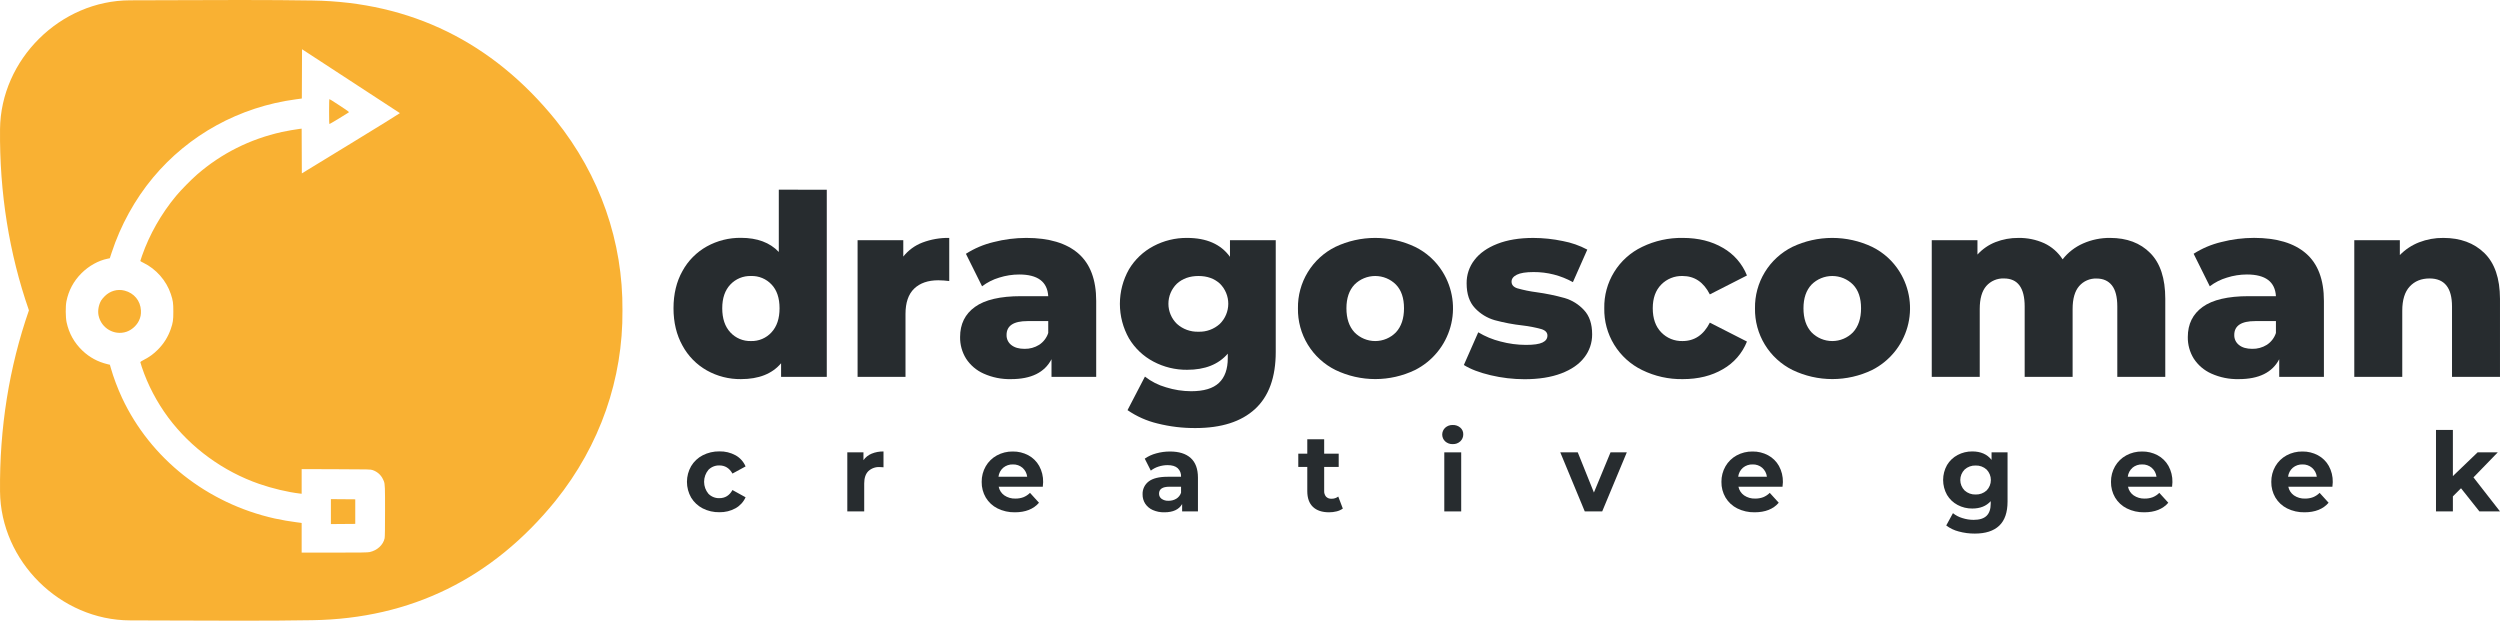 <svg xmlns="http://www.w3.org/2000/svg" width="100%" height="100%" viewBox="0 0 290 72" fill="none" preserveAspectRatio="xMidYMid">
  <path fill-rule="evenodd" clip-rule="evenodd" d="M95.906 22.013V43.717H90.606V42.137C89.568 43.365 88.015 43.978 85.948 43.978C84.564 43.994 83.201 43.647 81.994 42.97C80.798 42.295 79.818 41.295 79.166 40.088C78.472 38.841 78.126 37.396 78.127 35.751C78.128 34.107 78.474 32.669 79.166 31.436C79.82 30.238 80.8 29.25 81.994 28.585C83.203 27.916 84.566 27.573 85.948 27.589C87.841 27.589 89.305 28.135 90.341 29.228V22L95.906 22.013ZM89.491 38.554C90.117 37.879 90.429 36.948 90.428 35.76C90.427 34.572 90.12 33.656 89.507 33.01C89.204 32.683 88.834 32.425 88.421 32.253C88.009 32.081 87.565 32.001 87.118 32.016C86.671 32.002 86.225 32.083 85.81 32.254C85.396 32.425 85.024 32.683 84.717 33.01C84.091 33.674 83.779 34.591 83.78 35.76C83.78 36.949 84.092 37.88 84.717 38.554C85.021 38.884 85.392 39.145 85.806 39.319C86.22 39.493 86.666 39.576 87.115 39.562C87.56 39.575 88.003 39.491 88.413 39.317C88.823 39.143 89.191 38.883 89.491 38.554Z" fill="#272C2F"/>
  <path d="M106.993 28.14C107.989 27.762 109.047 27.578 110.112 27.597V32.601C109.692 32.547 109.269 32.518 108.846 32.512C107.655 32.512 106.722 32.834 106.048 33.477C105.374 34.121 105.037 35.105 105.038 36.432V43.716H99.48V27.861H104.781V29.762C105.36 29.033 106.123 28.473 106.993 28.14Z" fill="#272C2F"/>
  <path fill-rule="evenodd" clip-rule="evenodd" d="M127.159 34.911C127.159 32.44 126.466 30.602 125.08 29.398C123.694 28.198 121.684 27.598 119.052 27.598C117.77 27.599 116.493 27.762 115.252 28.082C114.114 28.352 113.03 28.811 112.046 29.441L113.92 33.211C114.517 32.757 115.192 32.415 115.911 32.202C116.659 31.965 117.44 31.843 118.225 31.841C120.373 31.841 121.496 32.679 121.595 34.356H118.43C116.028 34.357 114.251 34.772 113.099 35.599C111.947 36.427 111.371 37.592 111.371 39.094C111.356 39.976 111.595 40.844 112.06 41.595C112.556 42.36 113.263 42.964 114.096 43.335C115.098 43.786 116.189 44.006 117.288 43.978C119.611 43.978 121.174 43.209 121.975 41.669V43.716H127.159V34.911ZM121.595 38.626C121.41 39.191 121.037 39.676 120.54 40.001C120.031 40.318 119.44 40.48 118.841 40.466C118.196 40.466 117.688 40.319 117.317 40.026C117.138 39.89 116.994 39.712 116.897 39.509C116.801 39.306 116.754 39.082 116.761 38.857C116.76 37.784 117.57 37.247 119.192 37.247H121.595V38.626Z" fill="#272C2F"/>
  <path fill-rule="evenodd" clip-rule="evenodd" d="M147.986 27.862V40.82C147.986 43.765 147.186 45.974 145.585 47.446C143.984 48.918 141.68 49.654 138.673 49.654C137.191 49.664 135.714 49.487 134.277 49.126C133.03 48.829 131.848 48.303 130.792 47.576L132.813 43.685C133.54 44.255 134.371 44.677 135.26 44.929C136.203 45.225 137.185 45.378 138.173 45.382C139.639 45.382 140.713 45.061 141.396 44.417C142.079 43.774 142.421 42.819 142.422 41.551V41.024C141.347 42.273 139.775 42.897 137.705 42.896C136.345 42.909 135.003 42.582 133.801 41.945C132.625 41.326 131.642 40.395 130.961 39.255C130.27 38.032 129.907 36.652 129.907 35.248C129.907 33.844 130.27 32.464 130.961 31.241C131.642 30.101 132.625 29.17 133.801 28.55C135 27.914 136.34 27.586 137.697 27.598C139.963 27.598 141.623 28.33 142.677 29.793V27.862H147.986ZM141.499 37.572C141.809 37.268 142.055 36.905 142.223 36.505C142.391 36.106 142.479 35.676 142.48 35.243C142.481 34.809 142.397 34.379 142.231 33.978C142.065 33.577 141.821 33.213 141.514 32.907C140.869 32.313 140.04 32.016 139.024 32.016C138.008 32.016 137.172 32.314 136.516 32.91C136.204 33.215 135.957 33.578 135.789 33.979C135.62 34.38 135.534 34.811 135.536 35.246C135.537 35.681 135.626 36.112 135.797 36.512C135.967 36.912 136.217 37.274 136.53 37.576C137.212 38.187 138.105 38.51 139.02 38.48C139.933 38.512 140.823 38.186 141.499 37.572Z" fill="#272C2F"/>
  <path fill-rule="evenodd" clip-rule="evenodd" d="M151.704 39.975C152.477 41.243 153.594 42.267 154.926 42.926L154.917 42.921C156.357 43.613 157.934 43.973 159.532 43.973C161.129 43.973 162.707 43.613 164.146 42.921C165.14 42.418 166.018 41.714 166.724 40.854C167.431 39.994 167.951 38.997 168.251 37.926C168.552 36.854 168.626 35.732 168.469 34.631C168.312 33.53 167.927 32.473 167.34 31.528C166.569 30.283 165.462 29.281 164.146 28.637C162.702 27.952 161.124 27.598 159.525 27.598C157.927 27.598 156.349 27.952 154.905 28.637C153.581 29.294 152.471 30.311 151.703 31.572C150.934 32.832 150.539 34.284 150.562 35.76C150.535 37.244 150.931 38.706 151.704 39.975ZM162.865 35.76C162.864 36.948 162.551 37.879 161.927 38.553C161.614 38.873 161.241 39.126 160.828 39.299C160.416 39.473 159.973 39.562 159.525 39.562C159.078 39.562 158.635 39.473 158.222 39.299C157.81 39.126 157.436 38.873 157.123 38.553C156.498 37.88 156.186 36.949 156.186 35.76C156.187 34.59 156.499 33.673 157.123 33.01C157.439 32.694 157.813 32.444 158.225 32.274C158.637 32.103 159.079 32.016 159.525 32.016C159.971 32.016 160.413 32.103 160.825 32.274C161.238 32.444 161.612 32.694 161.927 33.01C162.554 33.655 162.866 34.572 162.865 35.76Z" fill="#272C2F"/>
  <path d="M172.912 43.527C171.623 43.223 170.588 42.828 169.807 42.341L171.477 38.547C172.278 39.028 173.146 39.387 174.054 39.613C175.018 39.872 176.013 40.005 177.012 40.008C177.912 40.008 178.552 39.916 178.932 39.73C179.312 39.55 179.502 39.277 179.502 38.926C179.502 38.575 179.272 38.326 178.814 38.18C178.099 37.982 177.37 37.84 176.632 37.755C175.539 37.634 174.457 37.429 173.395 37.143C172.515 36.892 171.719 36.407 171.095 35.739C170.451 35.056 170.129 34.1 170.129 32.871C170.114 31.891 170.433 30.935 171.034 30.16C171.637 29.37 172.52 28.746 173.684 28.288C174.849 27.831 176.24 27.601 177.859 27.6C179.011 27.603 180.159 27.724 181.286 27.961C182.279 28.145 183.237 28.481 184.127 28.955L182.457 32.728C181.06 31.951 179.487 31.549 177.888 31.559C177.009 31.559 176.364 31.661 175.955 31.866C175.545 32.07 175.34 32.34 175.34 32.67C175.34 33.041 175.565 33.3 176.013 33.445C176.743 33.651 177.487 33.803 178.239 33.899C179.339 34.05 180.427 34.274 181.496 34.571C182.355 34.824 183.129 35.304 183.736 35.961C184.372 36.633 184.689 37.574 184.688 38.783C184.697 39.752 184.379 40.695 183.783 41.459C183.18 42.25 182.286 42.869 181.102 43.317C179.917 43.765 178.497 43.989 176.84 43.989C175.517 43.987 174.199 43.832 172.912 43.527Z" fill="#272C2F"/>
  <path d="M187.243 39.984C188.021 41.254 189.146 42.275 190.486 42.926C191.954 43.646 193.572 44.007 195.207 43.978C197.002 43.978 198.554 43.593 199.863 42.823C201.129 42.103 202.111 40.973 202.646 39.62L198.341 37.426C197.618 38.85 196.563 39.562 195.177 39.562C194.717 39.575 194.259 39.492 193.833 39.319C193.407 39.145 193.022 38.884 192.703 38.553C192.048 37.88 191.72 36.949 191.72 35.76C191.72 34.59 192.048 33.673 192.703 33.01C193.024 32.682 193.41 32.425 193.836 32.254C194.261 32.083 194.718 32.002 195.177 32.016C196.563 32.016 197.618 32.727 198.341 34.15L202.646 31.956C202.11 30.604 201.129 29.474 199.863 28.754C198.554 27.983 197.002 27.598 195.207 27.598C193.575 27.57 191.959 27.926 190.49 28.637C189.149 29.277 188.022 30.289 187.243 31.552C186.464 32.816 186.066 34.276 186.096 35.76C186.067 37.248 186.465 38.714 187.243 39.984Z" fill="#272C2F"/>
  <path fill-rule="evenodd" clip-rule="evenodd" d="M207.944 42.926C206.612 42.267 205.494 41.243 204.722 39.975C203.949 38.706 203.553 37.244 203.579 35.76C203.556 34.284 203.952 32.832 204.72 31.572C205.489 30.311 206.599 29.294 207.922 28.637C209.366 27.952 210.945 27.598 212.543 27.598C214.141 27.598 215.719 27.952 217.164 28.637C218.479 29.281 219.585 30.283 220.356 31.528C220.943 32.473 221.327 33.529 221.484 34.631C221.641 35.732 221.567 36.854 221.267 37.925C220.967 38.996 220.447 39.993 219.741 40.853C219.034 41.713 218.157 42.417 217.164 42.921C215.724 43.613 214.147 43.973 212.549 43.973C210.951 43.973 209.374 43.613 207.935 42.921L207.944 42.926ZM214.945 38.553C215.569 37.879 215.881 36.948 215.882 35.76C215.884 34.572 215.571 33.655 214.945 33.01C214.63 32.694 214.255 32.444 213.843 32.274C213.431 32.103 212.989 32.016 212.543 32.016C212.097 32.016 211.655 32.103 211.243 32.274C210.831 32.444 210.456 32.694 210.141 33.01C209.516 33.673 209.203 34.59 209.203 35.76C209.203 36.949 209.516 37.88 210.141 38.553C210.454 38.873 210.828 39.126 211.24 39.299C211.653 39.473 212.095 39.562 212.543 39.562C212.99 39.562 213.433 39.473 213.846 39.299C214.258 39.126 214.632 38.873 214.945 38.553Z" fill="#272C2F"/>
  <path d="M251.172 34.649C251.172 32.288 250.591 30.523 249.429 29.354C248.271 28.183 246.718 27.598 244.77 27.598C243.691 27.587 242.622 27.807 241.635 28.243C240.704 28.651 239.889 29.284 239.263 30.084C238.743 29.27 238.001 28.621 237.124 28.212C236.183 27.79 235.161 27.581 234.13 27.6C233.223 27.591 232.323 27.755 231.479 28.084C230.678 28.398 229.962 28.893 229.385 29.53V27.862H224.083V43.716H229.649V35.84C229.649 34.651 229.902 33.763 230.409 33.178C230.664 32.888 230.98 32.659 231.335 32.507C231.691 32.355 232.075 32.285 232.461 32.301C234.062 32.301 234.862 33.386 234.862 35.554V43.716H240.423V35.847C240.423 34.658 240.676 33.771 241.183 33.185C241.433 32.897 241.744 32.669 242.094 32.517C242.444 32.366 242.823 32.294 243.204 32.309C243.967 32.309 244.558 32.572 244.978 33.098C245.397 33.625 245.607 34.443 245.607 35.554V43.716H251.172V34.649Z" fill="#272C2F"/>
  <path fill-rule="evenodd" clip-rule="evenodd" d="M267.493 29.397C268.881 30.602 269.575 32.44 269.574 34.91V43.716H264.39V41.669C263.589 43.208 262.026 43.978 259.703 43.978C258.604 44.005 257.512 43.786 256.509 43.334C255.677 42.962 254.97 42.358 254.473 41.594C254.01 40.843 253.771 39.976 253.786 39.093C253.786 37.591 254.362 36.426 255.514 35.599C256.666 34.771 258.443 34.357 260.845 34.356H264.008C263.91 32.679 262.788 31.84 260.64 31.84C259.855 31.842 259.074 31.964 258.326 32.202C257.607 32.414 256.932 32.756 256.335 33.21L254.461 29.437C255.446 28.807 256.531 28.348 257.669 28.078C258.91 27.758 260.187 27.595 261.469 27.594C264.1 27.596 266.108 28.197 267.493 29.397ZM262.953 40.001C263.451 39.676 263.823 39.191 264.008 38.626V37.247H261.607C259.985 37.247 259.175 37.783 259.175 38.857C259.168 39.082 259.215 39.305 259.311 39.509C259.408 39.712 259.553 39.889 259.732 40.026C260.094 40.319 260.61 40.465 261.256 40.465C261.855 40.479 262.444 40.317 262.953 40.001Z" fill="#272C2F"/>
  <path d="M289.998 34.649C289.99 32.288 289.387 30.523 288.188 29.354C286.987 28.183 285.397 27.598 283.42 27.598C282.458 27.588 281.504 27.762 280.608 28.111C279.769 28.439 279.01 28.942 278.382 29.587V27.862H273.097V43.716H278.663V36.046C278.662 34.797 278.949 33.861 279.526 33.237C280.103 32.614 280.869 32.301 281.826 32.301C283.564 32.301 284.433 33.386 284.433 35.554V43.716H289.998V34.649Z" fill="#272C2F"/>
  <path d="M81.516 58.974C80.959 58.688 80.493 58.254 80.17 57.718C79.853 57.164 79.686 56.536 79.686 55.898C79.686 55.259 79.853 54.632 80.17 54.077C80.491 53.538 80.958 53.1 81.516 52.812C82.116 52.505 82.783 52.35 83.458 52.361C84.108 52.346 84.751 52.502 85.323 52.812C85.844 53.102 86.254 53.558 86.487 54.106L84.965 54.934C84.614 54.305 84.107 53.99 83.445 53.99C83.21 53.984 82.976 54.026 82.758 54.113C82.54 54.201 82.343 54.333 82.178 54.5C81.853 54.89 81.675 55.381 81.675 55.889C81.675 56.396 81.853 56.888 82.178 57.277C82.343 57.445 82.54 57.577 82.758 57.664C82.976 57.752 83.21 57.794 83.445 57.787C84.115 57.787 84.621 57.472 84.965 56.844L86.487 57.684C86.247 58.223 85.839 58.67 85.323 58.958C84.753 59.273 84.109 59.431 83.458 59.417C82.784 59.431 82.117 59.279 81.516 58.974Z" fill="#272C2F"/>
  <path d="M102.486 52.37C102.015 52.361 101.546 52.447 101.109 52.625C100.728 52.781 100.399 53.041 100.161 53.377V52.473H98.288V59.323H100.248V56.089C100.248 55.453 100.407 54.974 100.726 54.656C100.902 54.491 101.11 54.364 101.337 54.282C101.564 54.2 101.805 54.165 102.046 54.179C102.124 54.179 102.267 54.188 102.486 54.204V52.37Z" fill="#272C2F"/>
  <path fill-rule="evenodd" clip-rule="evenodd" d="M120.964 56.459H115.847C115.928 56.866 116.162 57.226 116.502 57.464C116.878 57.721 117.327 57.851 117.783 57.835C118.103 57.841 118.421 57.787 118.72 57.676C119.005 57.56 119.264 57.389 119.48 57.171L120.523 58.319C119.886 59.056 118.956 59.425 117.732 59.427C117.031 59.441 116.337 59.286 115.709 58.975C115.146 58.694 114.675 58.258 114.352 57.719C114.029 57.167 113.864 56.537 113.875 55.898C113.867 55.264 114.03 54.64 114.345 54.09C114.652 53.557 115.1 53.12 115.641 52.826C116.205 52.521 116.839 52.365 117.481 52.374C118.107 52.365 118.726 52.514 119.28 52.807C119.812 53.092 120.252 53.522 120.546 54.049C120.861 54.624 121.019 55.273 121.004 55.928C121 55.95 120.988 56.127 120.964 56.459ZM116.375 54.255C116.067 54.522 115.87 54.895 115.823 55.299H119.153C119.105 54.899 118.912 54.53 118.61 54.262C118.302 54 117.907 53.861 117.503 53.874C117.093 53.858 116.692 53.994 116.375 54.255Z" fill="#272C2F"/>
  <path fill-rule="evenodd" clip-rule="evenodd" d="M138.962 55.415C138.962 54.396 138.681 53.633 138.12 53.127C137.559 52.623 136.755 52.372 135.706 52.376C135.169 52.375 134.633 52.448 134.116 52.593C133.642 52.718 133.194 52.925 132.791 53.203L133.495 54.593C133.76 54.386 134.059 54.228 134.38 54.127C134.723 54.014 135.081 53.956 135.442 53.955C135.961 53.955 136.352 54.073 136.611 54.306C136.746 54.434 136.85 54.589 136.918 54.762C136.985 54.935 137.014 55.12 137.002 55.305H135.442C134.454 55.305 133.723 55.486 133.249 55.847C133.018 56.022 132.833 56.25 132.709 56.512C132.586 56.774 132.528 57.061 132.54 57.35C132.533 57.729 132.638 58.1 132.84 58.42C133.054 58.745 133.358 59.002 133.714 59.159C134.139 59.347 134.601 59.438 135.066 59.427C136.071 59.427 136.758 59.108 137.127 58.471V59.324H138.962V55.415ZM137.002 57.159C136.905 57.448 136.709 57.694 136.448 57.853C136.179 58.013 135.87 58.095 135.556 58.09C135.269 58.106 134.983 58.028 134.745 57.865C134.651 57.796 134.574 57.705 134.522 57.6C134.471 57.495 134.445 57.379 134.449 57.262C134.449 56.727 134.852 56.46 135.656 56.46H137.002V57.159Z" fill="#272C2F"/>
  <path d="M155.767 58.993C155.554 59.147 155.312 59.257 155.056 59.318C154.766 59.391 154.469 59.428 154.171 59.426C153.365 59.426 152.742 59.219 152.303 58.803C151.864 58.387 151.645 57.776 151.645 56.969V54.161H150.601V52.625H151.645V50.957H153.604V52.625H155.289V54.161H153.604V56.949C153.589 57.192 153.668 57.432 153.825 57.618C153.906 57.699 154.003 57.762 154.111 57.803C154.218 57.844 154.333 57.861 154.448 57.854C154.733 57.862 155.012 57.772 155.238 57.6L155.767 58.993Z" fill="#272C2F"/>
  <path d="M167.386 50.84C167.445 50.976 167.531 51.098 167.639 51.199C167.879 51.416 168.195 51.53 168.519 51.517C168.679 51.524 168.84 51.498 168.991 51.443C169.142 51.387 169.28 51.302 169.398 51.192C169.509 51.087 169.597 50.96 169.656 50.818C169.715 50.677 169.743 50.525 169.738 50.372C169.741 50.227 169.712 50.084 169.654 49.952C169.595 49.819 169.507 49.702 169.398 49.607C169.155 49.397 168.84 49.287 168.519 49.3C168.195 49.287 167.879 49.402 167.639 49.62C167.531 49.721 167.445 49.844 167.386 49.98C167.328 50.115 167.297 50.262 167.297 50.41C167.297 50.558 167.328 50.704 167.386 50.84Z" fill="#272C2F"/>
  <path d="M169.499 52.473H167.538V59.324H169.499V52.473Z" fill="#272C2F"/>
  <path d="M188.71 52.473L185.856 59.323H183.833L180.992 52.473H183.021L184.894 57.133L186.821 52.473H188.71Z" fill="#272C2F"/>
  <path fill-rule="evenodd" clip-rule="evenodd" d="M201.658 56.459H206.772C206.796 56.127 206.808 55.95 206.816 55.928C206.83 55.273 206.672 54.624 206.358 54.049C206.063 53.522 205.624 53.092 205.091 52.807C204.538 52.515 203.92 52.365 203.294 52.374C202.652 52.365 202.018 52.521 201.452 52.826C200.912 53.12 200.464 53.558 200.157 54.09C199.841 54.64 199.679 55.264 199.686 55.898C199.675 56.537 199.841 57.167 200.164 57.719C200.487 58.258 200.958 58.694 201.521 58.975C202.149 59.286 202.843 59.441 203.544 59.426C204.768 59.425 205.699 59.056 206.334 58.319L205.292 57.171C205.075 57.389 204.817 57.56 204.532 57.676C204.232 57.787 203.914 57.84 203.595 57.835C203.139 57.851 202.69 57.721 202.313 57.464C201.974 57.226 201.739 56.866 201.658 56.459ZM201.631 55.299C201.679 54.895 201.876 54.523 202.183 54.255C202.5 53.994 202.901 53.858 203.311 53.874C203.715 53.861 204.11 54 204.418 54.262C204.719 54.53 204.913 54.899 204.961 55.299H201.631Z" fill="#272C2F"/>
  <path fill-rule="evenodd" clip-rule="evenodd" d="M232.876 52.473V58.178C232.876 59.435 232.554 60.37 231.91 60.98C231.265 61.591 230.323 61.896 229.081 61.896C228.453 61.9 227.827 61.819 227.221 61.654C226.693 61.522 226.196 61.284 225.763 60.955L226.542 59.527C226.864 59.785 227.233 59.978 227.628 60.095C228.05 60.232 228.491 60.303 228.935 60.304C229.614 60.304 230.114 60.15 230.437 59.84C230.76 59.529 230.922 59.061 230.922 58.432V58.136C230.409 58.706 229.696 58.99 228.784 58.989C228.191 58.996 227.605 58.854 227.082 58.575C226.573 58.307 226.148 57.904 225.855 57.41C225.558 56.88 225.402 56.284 225.402 55.678C225.402 55.071 225.558 54.475 225.855 53.946C226.149 53.452 226.574 53.049 227.082 52.78C227.606 52.502 228.191 52.36 228.784 52.366C229.765 52.366 230.511 52.693 231.021 53.347V52.469L232.876 52.473ZM230.444 56.898C230.763 56.574 230.941 56.137 230.941 55.682C230.941 55.227 230.763 54.791 230.444 54.466C230.099 54.151 229.644 53.984 229.177 54C228.706 53.982 228.246 54.15 227.896 54.466C227.574 54.789 227.393 55.226 227.393 55.682C227.393 56.138 227.574 56.575 227.896 56.898C228.246 57.214 228.706 57.38 229.177 57.363C229.644 57.378 230.098 57.212 230.444 56.898Z" fill="#272C2F"/>
  <path fill-rule="evenodd" clip-rule="evenodd" d="M246.847 56.459H251.962C251.981 56.127 251.993 55.95 252.002 55.928C252.017 55.273 251.859 54.624 251.544 54.049C251.25 53.523 250.81 53.092 250.278 52.807C249.725 52.514 249.107 52.365 248.481 52.374C247.839 52.365 247.205 52.521 246.641 52.826C246.1 53.12 245.652 53.557 245.345 54.09C245.029 54.64 244.866 55.264 244.875 55.898C244.864 56.537 245.029 57.167 245.352 57.719C245.675 58.258 246.146 58.694 246.709 58.975C247.337 59.286 248.032 59.441 248.732 59.427C249.956 59.425 250.886 59.056 251.523 58.319L250.48 57.171C250.263 57.389 250.004 57.561 249.719 57.676C249.42 57.787 249.102 57.841 248.783 57.835C248.327 57.851 247.877 57.721 247.5 57.464C247.161 57.226 246.927 56.866 246.847 56.459ZM246.822 55.299C246.868 54.894 247.066 54.521 247.375 54.255H247.368C247.684 53.995 248.084 53.859 248.494 53.874C248.898 53.862 249.292 54 249.599 54.262C249.905 54.528 250.102 54.897 250.153 55.299H246.822Z" fill="#272C2F"/>
  <path fill-rule="evenodd" clip-rule="evenodd" d="M270.558 56.459H265.443C265.524 56.865 265.758 57.224 266.096 57.464C266.473 57.721 266.922 57.851 267.379 57.835C267.698 57.841 268.015 57.787 268.314 57.676C268.6 57.561 268.859 57.389 269.076 57.171L270.118 58.319C269.481 59.056 268.551 59.425 267.328 59.427C266.627 59.441 265.933 59.286 265.305 58.975C264.742 58.694 264.271 58.258 263.948 57.719C263.625 57.167 263.46 56.537 263.47 55.898C263.463 55.264 263.625 54.64 263.941 54.09C264.247 53.557 264.696 53.12 265.236 52.826C265.801 52.521 266.435 52.365 267.077 52.374C267.703 52.365 268.322 52.514 268.875 52.807C269.408 53.092 269.848 53.522 270.142 54.049C270.457 54.624 270.615 55.273 270.6 55.928C270.601 55.94 270.596 55.996 270.587 56.097C270.58 56.184 270.57 56.305 270.558 56.459ZM265.971 54.255C265.662 54.521 265.464 54.894 265.417 55.299H268.749C268.698 54.897 268.501 54.528 268.195 54.262C267.887 54 267.493 53.862 267.089 53.874C266.682 53.861 266.285 53.996 265.971 54.255Z" fill="#272C2F"/>
  <path d="M284.535 57.58L285.478 56.637L287.611 59.324H290L286.923 55.377L289.739 52.474H287.401L284.535 55.224V49.875H282.575V59.324H284.535V57.58Z" fill="#272C2F"/>
  <path d="M40.47 13.027C40.514 12.986 40.302 12.831 39.39 12.236C38.767 11.829 38.238 11.496 38.215 11.496C38.19 11.496 38.175 12.033 38.175 12.942C38.175 13.924 38.189 14.388 38.219 14.388C38.267 14.388 40.38 13.11 40.47 13.027Z" fill="#F9B133"/>
  <path d="M16.349 36.018C16.293 34.889 15.556 33.995 14.45 33.711C13.623 33.5 12.776 33.738 12.151 34.357C11.986 34.521 11.798 34.745 11.735 34.855C11.435 35.373 11.318 36.052 11.435 36.605C11.743 38.071 13.26 38.955 14.663 38.487C15.261 38.288 15.829 37.788 16.11 37.213C16.305 36.812 16.372 36.476 16.349 36.018Z" fill="#F9B133"/>
  <path d="M41.21 60.771V57.92L38.384 57.898V60.793L41.21 60.771Z" fill="#F9B133"/>
  <path fill-rule="evenodd" clip-rule="evenodd" d="M64.433 58.1C69.634 51.631 72.269 43.908 72.205 36.005C72.272 28.098 69.636 20.37 64.433 13.899C57.128 4.888 47.648 0.235 36.25 0.058C33.767 0.018 31.127 0 27.942 0C25.65 0 23.352 0.006 21.046 0.018C19.064 0.027 17.083 0.033 15.102 0.036C6.999 0.045 0.083 6.892 0.003 14.987C-0.069 22.329 1.058 29.396 3.356 35.999C1.058 42.603 -0.069 49.67 0.003 57.013C0.083 65.108 6.999 71.954 15.102 71.964C17.083 71.967 19.064 71.973 21.046 71.982C23.352 71.994 25.65 72 27.942 72C31.127 72 33.767 71.982 36.25 71.942C47.648 71.765 57.128 67.112 64.433 58.1ZM35.013 11.428L35.035 5.712L35.254 5.853C35.943 6.295 46.366 13.099 46.39 13.123C46.406 13.139 43.853 14.719 40.717 16.633L35.013 20.115L34.992 14.924L34.751 14.952C34.298 15.005 33.254 15.188 32.689 15.313C28.995 16.136 25.695 17.79 22.87 20.237C22.176 20.839 20.982 22.054 20.421 22.73C18.704 24.8 17.345 27.188 16.478 29.659C16.367 29.977 16.276 30.254 16.276 30.274C16.276 30.294 16.434 30.387 16.628 30.481C18.108 31.198 19.297 32.55 19.814 34.104C20.068 34.869 20.107 35.141 20.106 36.144C20.106 37.15 20.066 37.424 19.806 38.176C19.493 39.079 18.992 39.878 18.306 40.565C17.816 41.057 17.318 41.42 16.712 41.728C16.472 41.85 16.276 41.973 16.276 42.002C16.276 42.032 16.352 42.286 16.447 42.568C17.136 44.636 18.198 46.662 19.529 48.449C22.14 51.953 25.895 54.69 30.079 56.138C31.58 56.658 33.395 57.089 34.752 57.248L34.992 57.276V54.416L38.981 54.429C42.922 54.442 42.972 54.443 43.231 54.532C43.755 54.711 44.175 55.078 44.412 55.566C44.456 55.657 44.492 55.731 44.523 55.807C44.667 56.173 44.665 56.598 44.665 59.268C44.665 61.275 44.65 62.283 44.618 62.435C44.456 63.208 43.754 63.855 42.877 64.041C42.641 64.091 41.943 64.102 38.792 64.103L34.992 64.103V60.667L34.898 60.648C34.846 60.638 34.615 60.607 34.385 60.581C33.754 60.509 32.607 60.311 31.861 60.144C24.02 58.391 17.447 53.195 14.155 46.147C13.646 45.057 13.164 43.777 12.863 42.716L12.749 42.312L12.45 42.24C11.334 41.97 10.37 41.446 9.561 40.671C8.608 39.757 8.003 38.675 7.726 37.388C7.602 36.813 7.591 35.523 7.705 34.956C7.959 33.691 8.537 32.611 9.448 31.698C10.302 30.843 11.411 30.225 12.477 30.01L12.737 29.957L12.95 29.309C13.986 26.143 15.652 23.119 17.74 20.613C21.895 15.626 27.786 12.396 34.322 11.521L35.013 11.428Z" fill="#F9B133"/>
</svg>
